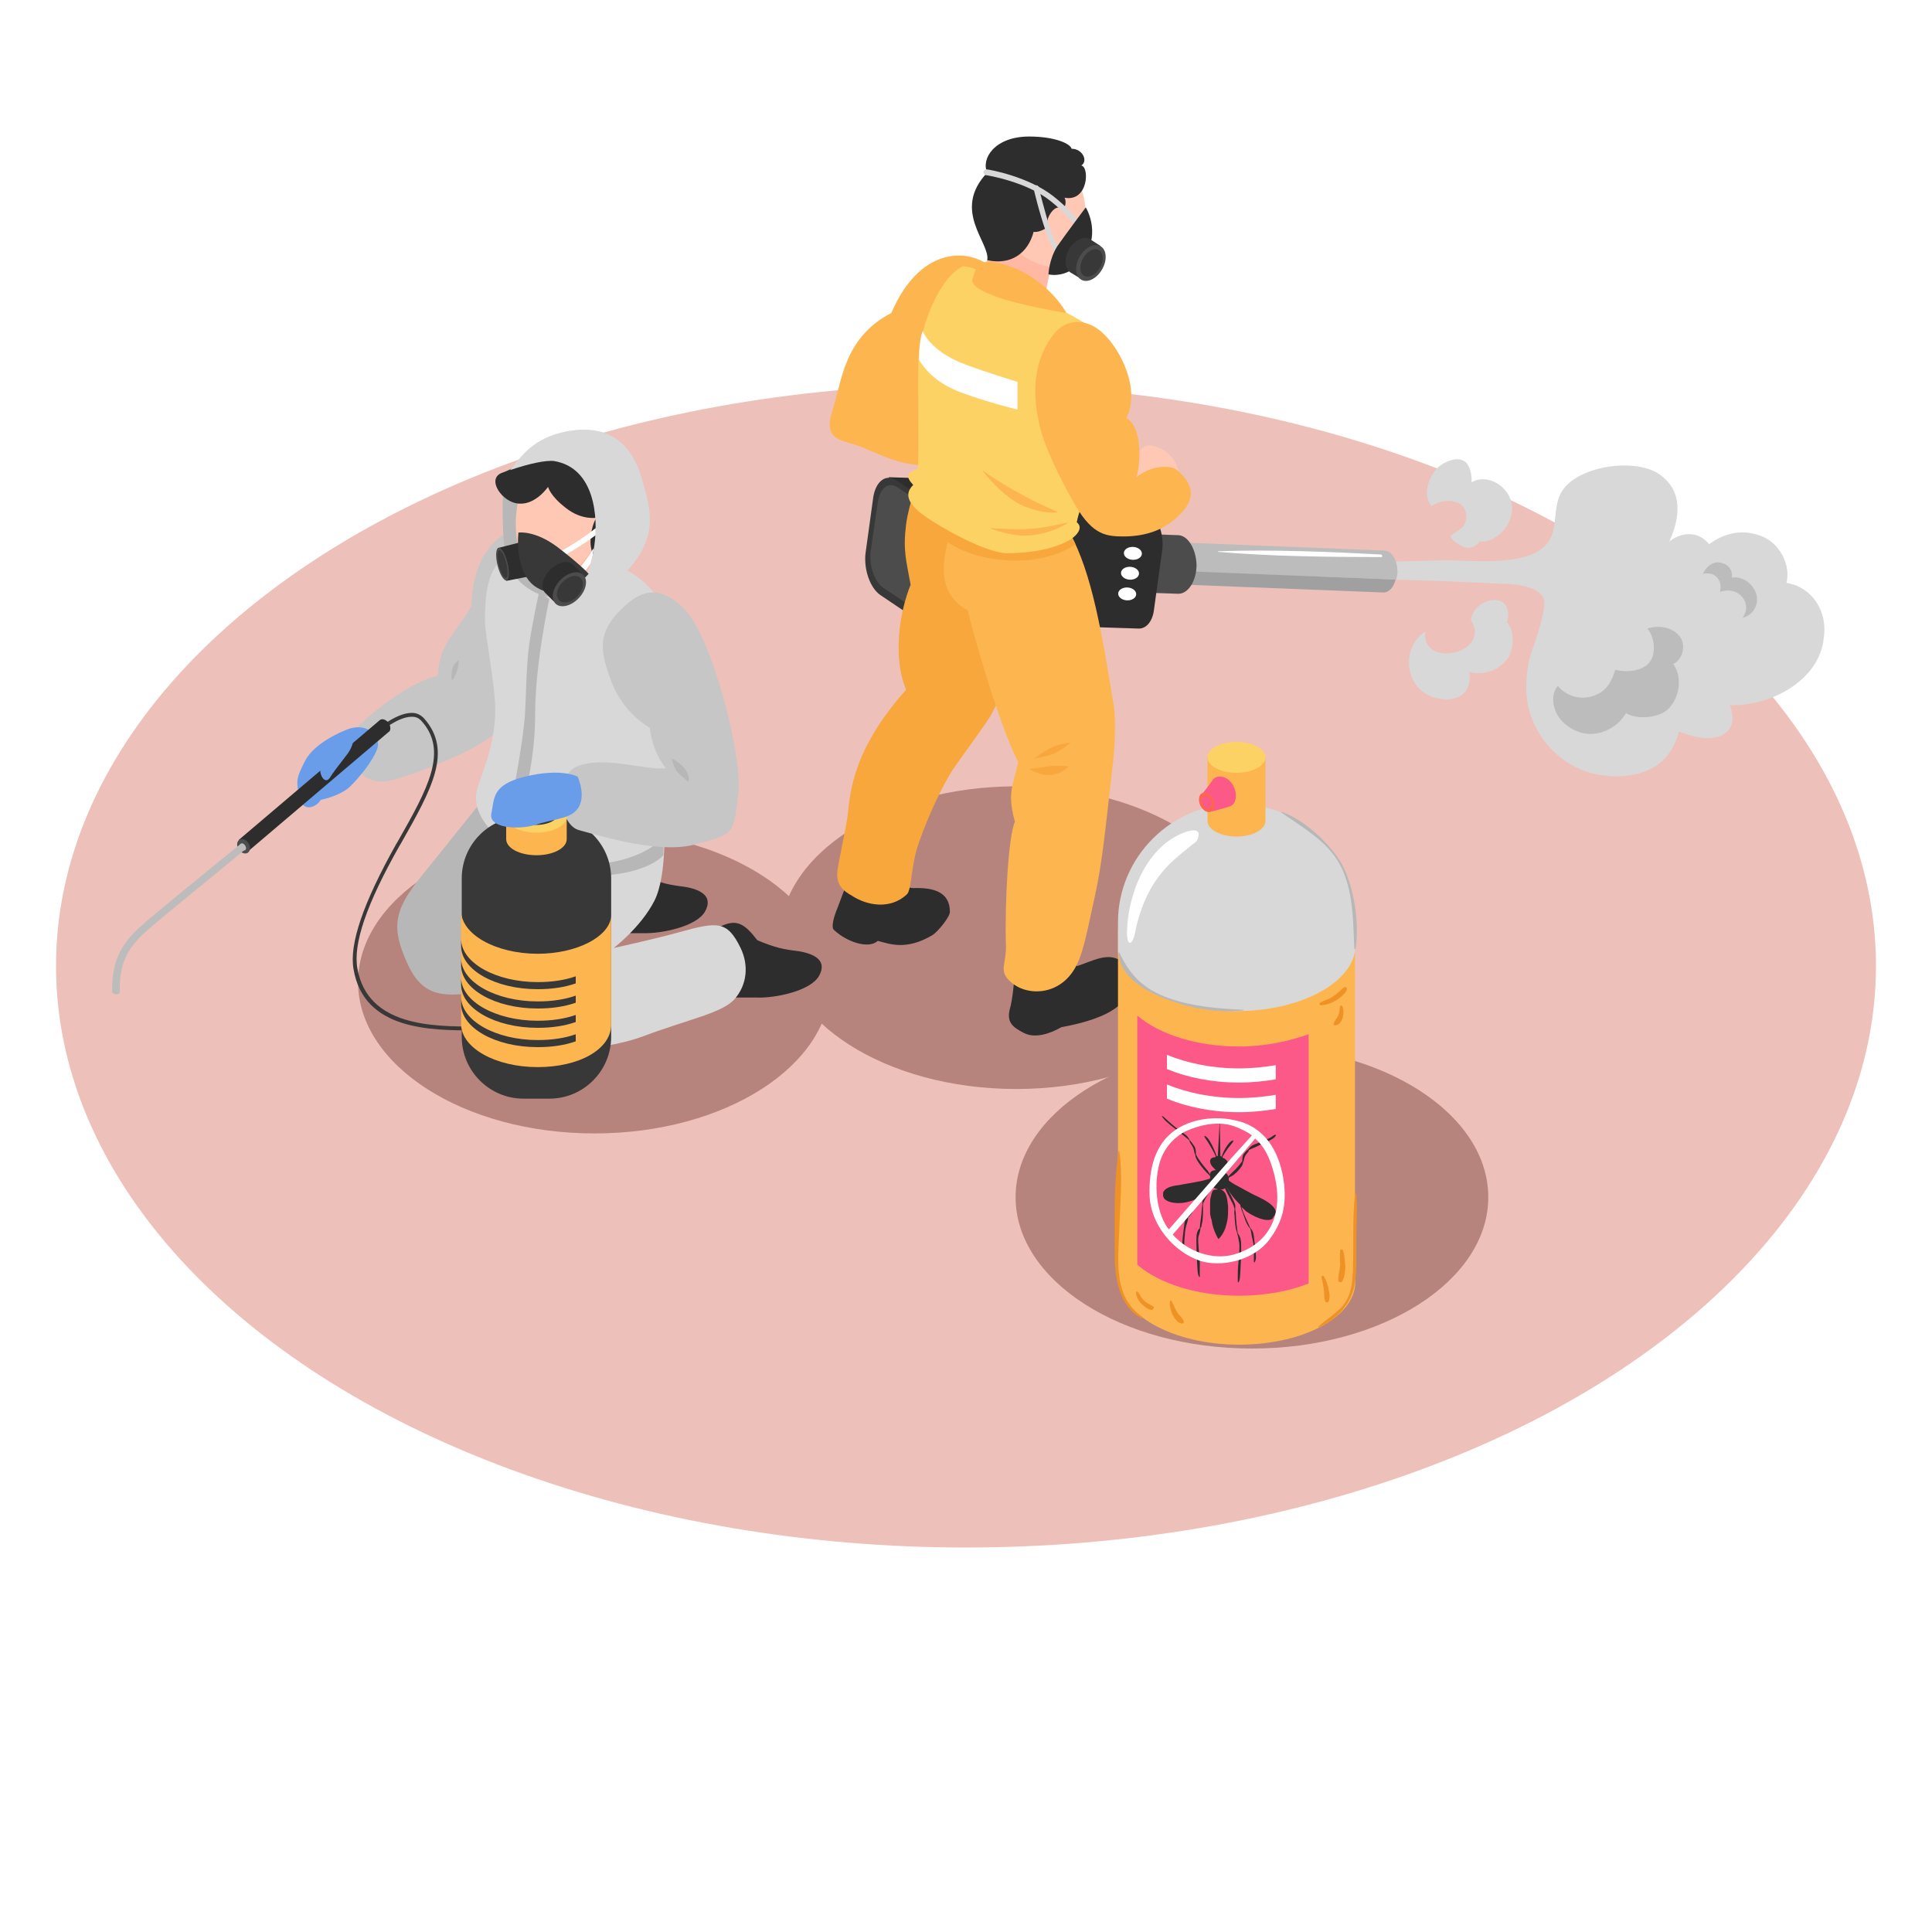 <?xml version="1.0" encoding="UTF-8"?> <svg xmlns="http://www.w3.org/2000/svg" xmlns:xlink="http://www.w3.org/1999/xlink" id="_x30_" x="0px" y="0px" viewBox="0 0 300 300" style="enable-background:new 0 0 300 300;" xml:space="preserve"> <style type="text/css"> .st0{fill:#EDC1B9;} .st1{fill:#B7847D;} .st2{fill:#BCEAF7;} .st3{opacity:0.1;} .st4{enable-background:new ;} .st5{fill:#CD8005;} .st6{fill:#EE9D11;} .st7{fill:#47433F;} .st8{fill:#26231F;} .st9{fill:#3F3932;} .st10{fill:#A8A8A8;} .st11{fill:#BEBEBE;} .st12{fill:#E4E4E4;} .st13{fill:#282523;} .st14{fill:#FFBC27;} .st15{fill:#FFCB39;} .st16{opacity:0.8;fill:url(#SVGID_1_);} .st17{opacity:0.8;fill:#35312D;} .st18{opacity:0.3;fill:#EE9D11;} .st19{fill:#FDFFEF;} .st20{fill:#E9751C;} .st21{fill:#CB5E12;} .st22{opacity:0.9;fill:#CD8005;} .st23{fill:#35312D;} .st24{fill:#E6F4BD;} .st25{fill:#CAD893;} .st26{fill:#E09461;} .st27{fill:#C17948;} .st28{fill:#EFAB7D;} .st29{fill:#F7F7F7;} .st30{fill:#512502;} .st31{fill:#6C3A00;} .st32{fill:#9F6132;} .st33{fill:#CECECE;} .st34{fill:#D9DCDD;} .st35{fill:#FFFFFF;} .st36{fill:#ECF6FF;} .st37{fill:#615A8E;} .st38{fill:#FFAA83;} .st39{fill:#484475;} .st40{fill:#D4DBE0;} .st41{fill:#F8FCFF;} .st42{fill:#B4BBBF;} .st43{fill:#F79F7C;} .st44{fill:#723E24;} .st45{fill:#D5D5D5;} .st46{fill:#E3E3E3;} .st47{fill:#8F8F8F;} .st48{fill:#C6C6C6;} .st49{fill:#CD9049;} .st50{fill:#ECC672;} .st51{fill:#F29C79;} .st52{fill:#7B4B27;} .st53{fill:#89542B;} .st54{fill:#55341B;} .st55{fill:#777777;} .st56{fill:#F89F29;} .st57{fill:#EA7D24;} .st58{fill:#F7B32B;} .st59{fill:#C4C6C6;} .st60{fill:#A8ACAD;} .st61{fill:#E2E2E2;} .st62{fill:#786812;} .st63{fill:#998017;} .st64{fill:#937B14;} .st65{fill:#FF362E;} .st66{fill:#2D2D2D;} .st67{fill:#D2BFAA;} .st68{fill:#E6DDCA;} .st69{fill:#8DC63F;} .st70{fill:#00AEEF;} .st71{fill:#FFF200;} .st72{clip-path:url(#SVGID_3_);} .st73{fill:#FBB040;} .st74{clip-path:url(#SVGID_5_);} .st75{fill:#D5D7D8;} .st76{fill:#F1F2F2;} .st77{fill:url(#SVGID_6_);} .st78{fill:url(#SVGID_7_);} .st79{opacity:0.5;fill:#FFFFFF;} .st80{fill:url(#SVGID_8_);} .st81{fill:url(#SVGID_9_);} .st82{filter:url(#Adobe_OpacityMaskFilter);} .st83{fill:url(#SVGID_11_);} .st84{mask:url(#SVGID_10_);fill:#FFFFFF;} .st85{fill:url(#SVGID_12_);} .st86{fill:url(#SVGID_13_);} .st87{filter:url(#Adobe_OpacityMaskFilter_1_);} .st88{fill:url(#SVGID_15_);} .st89{mask:url(#SVGID_14_);fill:#FFFFFF;} .st90{fill:url(#SVGID_16_);} .st91{fill:url(#SVGID_17_);} .st92{filter:url(#Adobe_OpacityMaskFilter_2_);} .st93{fill:url(#SVGID_19_);} .st94{mask:url(#SVGID_18_);fill:#FFFFFF;} .st95{fill:#D1D3D4;} .st96{fill:url(#SVGID_20_);} .st97{fill:url(#SVGID_21_);} .st98{filter:url(#Adobe_OpacityMaskFilter_3_);} .st99{fill:url(#SVGID_23_);} .st100{mask:url(#SVGID_22_);fill:#FFFFFF;} .st101{fill:url(#SVGID_24_);} .st102{fill:#E6E7E8;} .st103{fill:#BFBFBF;} .st104{fill:#999999;} .st105{fill:#666666;} .st106{fill:url(#SVGID_25_);} .st107{filter:url(#Adobe_OpacityMaskFilter_4_);} .st108{fill:url(#SVGID_27_);} .st109{mask:url(#SVGID_26_);fill:#FFFFFF;} .st110{filter:url(#Adobe_OpacityMaskFilter_5_);} .st111{fill:url(#SVGID_29_);} .st112{mask:url(#SVGID_28_);fill:#B3B3B3;} .st113{fill:#C893C7;} .st114{fill:#B094FF;} .st115{opacity:0.3;} .st116{fill:#3C2415;} .st117{fill:#754C29;} .st118{fill:#603913;} .st119{fill:#BCBEC0;} .st120{fill:#F5F5F5;} .st121{fill:#3576AB;} .st122{fill:#2B5E85;} .st123{fill:#F0C6B4;} .st124{fill:#A7A9AC;} .st125{fill:#939598;} .st126{fill:#1D374E;} .st127{fill:#C7A496;} .st128{fill:#2A4E68;} .st129{fill:#FF8400;} .st130{fill:#BA6000;} .st131{fill:#0F2034;} .st132{fill:#C9EFB9;} .st133{fill:#A3C693;} .st134{fill:#86CAF1;} .st135{fill:#C27A00;} .st136{fill:#8D4C00;} .st137{fill:#F18400;} .st138{fill:#252823;} .st139{fill:#00657E;} .st140{fill:#7E7F7C;} .st141{fill:#4790A2;} .st142{fill:#F1BB00;} .st143{fill:#F18B00;} .st144{fill:#F1970B;} .st145{fill:#F3A984;} .st146{fill:#FCC7AA;} .st147{fill:#FBB58F;} .st148{fill:#823D0B;} .st149{fill:#682709;} .st150{fill:#18876F;} .st151{fill:#F7D664;} .st152{fill:#F1A600;} .st153{fill:#F7E765;} .st154{fill:#DB951F;} .st155{fill:#C5810D;} .st156{fill:#CB8D24;} .st157{fill:#E7A220;} .st158{fill:#008FE2;} .st159{fill:#F4AB3A;} .st160{fill:#D26F00;} .st161{fill:#D3BA9D;} .st162{fill:#F8DB78;} .st163{fill:url(#SVGID_30_);} .st164{fill:#393939;} .st165{fill:#6E6E6E;} .st166{fill:#DD8800;} .st167{fill:#1A1A1A;} .st168{fill:#E4C492;} .st169{fill:#FFE135;} .st170{fill:#BF6000;} .st171{fill:#2A2A2A;} .st172{fill:#2F2F2F;} .st173{fill:#262626;} .st174{fill:#3F3F3F;} .st175{fill:#575757;} .st176{fill:#545454;} .st177{fill:#CA7900;} .st178{fill:#181818;} .st179{fill:#C57600;} .st180{fill:url(#SVGID_31_);} .st181{fill:#F9ED51;} .st182{fill:#F2A900;} .st183{fill:url(#SVGID_32_);} .st184{fill:#DE7700;} .st185{fill:#454545;} .st186{fill:#080808;} .st187{fill:#585858;} .st188{fill:url(#SVGID_33_);} .st189{fill:#595959;} .st190{fill:#383838;} .st191{fill:#474747;} .st192{fill:#CCCCCC;} .st193{fill:#FFCEB3;} .st194{fill:#E6B093;} .st195{fill:#157DAB;} .st196{fill:#1A9ED6;} .st197{fill:#404040;} .st198{fill:#EBB059;} .st199{fill:#944F06;} .st200{fill:#804200;} .st201{fill:url(#SVGID_34_);} .st202{fill:#CFFFFD;} .st203{fill:url(#SVGID_35_);} .st204{fill:#FFC600;} .st205{fill:#E6B300;} .st206{fill:#EBE8DA;} .st207{fill:#E6E2D6;} .st208{fill:#E6E6E6;} .st209{fill:url(#SVGID_36_);} .st210{fill:#F2F2F2;} .st211{fill:#4D4D4D;} .st212{fill:#FFD236;} .st213{fill:#F0551D;} .st214{fill:#D64C1A;} .st215{fill:#45402B;} .st216{fill:#2E1802;} .st217{fill:#211200;} .st218{fill:url(#SVGID_37_);} .st219{fill:url(#SVGID_38_);} .st220{fill:url(#SVGID_39_);} .st221{fill:#BFECEA;} .st222{fill:#B2DBDA;} .st223{fill:#B7463D;} .st224{fill:#86CBDB;} .st225{fill:#4CC3D6;} .st226{fill:#33B3C1;} .st227{fill:#3D2927;} .st228{fill:#664646;} .st229{fill:#E8D6D6;} .st230{fill:#D1BDBD;} .st231{fill:#F4E6E6;} .st232{fill:#A0EAF2;} .st233{fill:#7CC6CE;} .st234{fill:#85E1E5;} .st235{fill:#C0F6FF;} .st236{fill:#5D77D8;} .st237{fill:#D7FBFF;} .st238{fill:#FFC3C2;} .st239{fill:#405CC1;} .st240{fill:#FFB4AF;} .st241{fill:#FF78B5;} .st242{fill:#FF559A;} .st243{fill:#FD2786;} .st244{fill:#2684D1;} .st245{fill:#FCAF75;} .st246{fill:#FFBB7D;} .st247{opacity:0.3;fill:#FCAF75;} .st248{fill:#3C3C3B;} .st249{opacity:0.4;fill:#2D759C;} .st250{fill:#1D1D1B;} .st251{fill:#4896C2;} .st252{opacity:0.15;fill:#1D1D1B;} .st253{fill:#EDEDED;} .st254{fill:#55B2E6;} .st255{opacity:0.15;} .st256{opacity:0.1;fill:#1D1D1B;} .st257{opacity:0.2;fill:#2D759C;} .st258{opacity:0.25;} .st259{opacity:0.15;fill:#3C3C3B;} .st260{fill:#FAA924;} .st261{fill:#CC8621;} .st262{fill:#1D71B8;} .st263{fill:#575756;} .st264{fill:#878787;} .st265{fill:#706F6F;} .st266{fill:#9D9D9C;} .st267{fill:#303030;} .st268{clip-path:url(#SVGID_41_);} .st269{fill:#F6F6F6;} .st270{opacity:0.48;fill:#1D1D1B;} .st271{fill:#787878;} .st272{fill:#90908F;} .st273{fill:#FBFBFB;} .st274{fill:#FDFDFD;} .st275{fill:#F8F8F8;} .st276{fill:#808080;} .st277{fill:#FEFEFE;} .st278{fill:#FAFAFA;} .st279{fill:#F9F9F9;} .st280{fill:#595958;} .st281{fill:#717170;} .st282{fill:#FCFCFC;} .st283{fill:#E9E9E9;} .st284{fill:#646464;} .st285{fill:#B7B7B6;} .st286{fill:#777776;} .st287{fill:#B8B8B8;} .st288{fill:#898989;} .st289{fill:#8A8A89;} .st290{fill:#AEAEAE;} .st291{fill:#B3B3B3;} .st292{fill:#5F5F5E;} .st293{fill:#3E3E3D;} .st294{fill:#BBBBBB;} .st295{fill:#BABABA;} .st296{fill:#B4B4B4;} .st297{fill:#B5B5B5;} .st298{fill:#B9B9B9;} .st299{opacity:0.6;fill:#FFFFFF;} .st300{fill:#C4C4C4;} .st301{fill:#444443;} .st302{fill:#515151;} .st303{opacity:0.2;fill:#FFFFFF;} .st304{fill:#DCDCDC;} .st305{fill:#F2F2F1;} .st306{fill:#C1C1C0;} .st307{opacity:0.2;fill:#1D1D1B;} .st308{fill:#757574;} .st309{fill:#A9A9A9;} .st310{fill:#B2B2B2;} .st311{fill:#A2A1A1;} .st312{fill:#E7E7E7;} .st313{opacity:0.5;fill:#AEAEAE;} .st314{fill:#929291;} .st315{fill:#D0D0D0;} .st316{fill:#DADADA;} .st317{fill:#DFDFDF;} .st318{fill:#E30613;} .st319{clip-path:url(#SVGID_43_);} .st320{opacity:5.000000e-02;fill:#FFFFFF;} .st321{fill:#A1A1A1;} .st322{fill:#616160;} .st323{fill:#7A7A7A;} .st324{fill:#868685;} .st325{fill-rule:evenodd;clip-rule:evenodd;fill:#3C3C3B;} .st326{fill:#EAEAEA;} .st327{fill:#262624;} .st328{fill:#4C4C4B;} .st329{fill:#D8D8D8;} .st330{fill:#5F5F5D;} .st331{fill:#828282;} .st332{opacity:0.1;fill:#21211F;} .st333{fill:#969695;} .st334{fill:#636362;} .st335{fill:#7E7E7E;} .st336{fill:#DEDEDE;} .st337{fill:#EDEDEC;} .st338{opacity:0.2;fill:#21211F;} .st339{opacity:0.2;} .st340{opacity:0.15;fill:#21211F;} .st341{fill:#686867;} .st342{fill:#6D6D6C;} .st343{fill:#DDDDDD;} .st344{fill:#F1F1F1;} .st345{fill:#C3C3C2;} .st346{fill:#878686;} .st347{fill:#484847;} .st348{fill:#ECECEC;} .st349{fill:#C9C9C9;} .st350{fill:#005970;} .st351{fill:#026975;} .st352{fill:#02808F;} .st353{fill:#114B5F;} .st354{fill:#0E3E4F;} .st355{opacity:0.3;fill:#1D1D1B;} .st356{clip-path:url(#SVGID_45_);} .st357{opacity:5.000000e-02;fill:#1D1D1B;} .st358{fill:#EEEEEE;} .st359{clip-path:url(#SVGID_47_);} .st360{fill:#5B5B5A;} .st361{fill:#565654;} .st362{opacity:0.5;} .st363{clip-path:url(#SVGID_49_);} .st364{fill:#E5E5E5;} .st365{fill:#949493;} .st366{fill:#2D2D2B;} .st367{clip-path:url(#SVGID_51_);} .st368{opacity:0.4;fill:#1D1D1B;} .st369{clip-path:url(#SVGID_53_);} .st370{fill:#D4D4D4;} .st371{fill:#B8B7B7;} .st372{fill:#848383;} .st373{fill:#6B6B6A;} .st374{opacity:0.8;fill-rule:evenodd;clip-rule:evenodd;fill:#FFFFFF;} .st375{opacity:0.3;fill:#FEFEFE;} .st376{opacity:0.4;fill:#FFFFFF;} .st377{fill:#949393;} .st378{fill:#888787;} .st379{fill:#989797;} .st380{fill-rule:evenodd;clip-rule:evenodd;fill:#ADADAD;} .st381{fill-rule:evenodd;clip-rule:evenodd;fill:#838282;} .st382{fill:#ACABAB;} .st383{fill:#A5A4A4;} .st384{fill:#ABABAB;} .st385{fill:#D7D7D6;} .st386{opacity:0.5;fill:#EDEDED;} .st387{fill:#B7B7B7;} .st388{fill:#FFB8A3;} .st389{fill:#FFC8B5;} .st390{fill:#4C4C4C;} .st391{fill:#699DEA;} .st392{fill:#FDB64F;} .st393{fill:#FDD264;} .st394{fill:#604249;} .st395{fill:#BCBCBC;} .st396{fill:#A0A0A0;} .st397{fill:#F8A73D;} .st398{fill:#FC5988;} .st399{fill:#FF6550;} .st400{fill:#EE9225;} </style> <ellipse class="st0" cx="150" cy="150" rx="141.3" ry="90.3"></ellipse> <ellipse class="st1" cx="92.3" cy="152.5" rx="36.7" ry="23.5"></ellipse> <ellipse class="st1" cx="157.8" cy="145.6" rx="36.7" ry="23.5"></ellipse> <ellipse class="st1" cx="194.4" cy="185.9" rx="36.7" ry="23.5"></ellipse> <g> <path class="st48" d="M84.3,81.4c0,0-10.7-1-11.1,12.7c-2,3.7-5.1,5.8-5.2,10.8c-4,1-8.8,4.5-12.2,7.7c-2.9,2.8-1.2,9.4,4.3,8.7 c2.2-0.3,10.8-3.5,14.8-6c4.1-2.5,5.5-6.5,7.4-12.1C83.5,99.5,84.3,81.4,84.3,81.4z"></path> <path class="st66" d="M107.6,147c0,0,1.6-1.9,4.4-3.2c2.4-1.1,3.6-0.4,5.6,2.2c2.9,1.2,4,1.4,6.4,1.7c2.4,0.4,4.5,1.4,3.2,3.8 c-1.3,2.4-6.9,3.5-9.6,3.4c-2.7,0-7.6,0-7.6,0L107.6,147z"></path> <path class="st66" d="M89.9,137c0,0,1.6-1.9,4.4-3.2c2.4-1.1,3.6-0.4,5.6,2.2c2.9,1.2,4,1.4,6.4,1.7c2.4,0.4,4.5,1.4,3.2,3.8 c-1.3,2.4-6.9,3.5-9.6,3.4c-2.7,0-7.6,0-7.6,0L89.9,137z"></path> <path class="st387" d="M76.8,121.9c0,0-7,8.7-11.4,14.2c-4.4,5.4-4.6,8.1-2.1,13.6c2.5,5.5,6.1,5.1,12,4.2c5.9-1,20-9.4,20-9.4 v-15.6L76.8,121.9z"></path> <path class="st329" d="M83.6,128.1c0,0-5.8,14.2-7.3,20.2c-1.3,4.9,0.2,9.9,3.8,13.2c2.1,1.9,12.5,2.1,19.8-0.6 c7.2-2.7,12.3-3.6,14.2-5.8c1.9-2.2,2.2-5.2,0.9-7.9c-2.1-4.3-3.6-4.1-9.7-2.4c-4,1.1-10,2.4-10,2.4s4.2-3.2,6.3-7.3 c2.1-4.1,1.5-12.9,1.5-12.9L83.6,128.1z"></path> <path class="st387" d="M75.9,130.5c0,0,1.4,4.6,12,5.4c12,0.9,15.1-3.1,15.1-3.1l0.1-3.2c0,0-10.2,1.9-15.2,1.1 c-5-0.8-11.1-2.7-11.1-2.7L75.9,130.5z"></path> <path class="st329" d="M80.5,85.7c-3.6,1-5.2,3.3-5.2,10.6c0,2.3,1.6,10,1.6,13.9c0,6.7-3,11.3-3,13.6c0,4.3,5,7.9,8.3,9.1 c8,2.7,16.5,1.1,20.2-2.3c3.7-3.5,1-7.3,1.1-11.3c0.3-7.8,3.6-17.2,0.5-23.4c-4-7.9-9.1-8.2-11.3-9.1C89,85.2,84.1,84.7,80.5,85.7z "></path> <path class="st387" d="M78.2,75.4c0,0-0.4,4.1,0.1,9.5c0.6,6.7,6.8,7.8,6.8,7.8s2.7-5.9,2.7-6.3c0-0.4-3.7-11.1-3.7-11.1H78.2z"></path> <path class="st388" d="M85.2,86.4c0,0-0.7,4.9,0,6.4c2,0.2,2.9-0.3,7.7-2.5c4.7-2.2,0.9-5,0.9-5L85.2,86.4z"></path> <g> <path class="st389" d="M80.3,78.7c0.3-2.1,1.1-4.8,2.9-6.1c1.8-1.3,4.6-1.2,6.7-0.8c3.2,0.6,5.1,4.5,4.1,8.6 c-1,3.8-4.2,9.5-8.6,9.8c-2.2,0.2-3.8-1.7-4.5-3.9C79.9,83.7,80,80.5,80.3,78.7z"></path> <path class="st66" d="M95.1,81.3c0,0,0.2,0.2-0.4,1.7c-0.7,1.6-2.1,3.7-2.1,3.7s-1-0.7-0.9-2.9s0.9-3.4,0.9-3.4s-2.3,0.4-4.7-1.5 c-2.5-1.9-2.8-3.3-2.8-3.3s-1.9,2.8-4.5,2.6c-2.6-0.1-5.2-3.9-2.6-4.8c2.6-0.9,5-3.1,7.1-3.1C90.7,70.4,96.6,71.5,95.1,81.3z"></path> </g> <path class="st329" d="M86.1,71.6c6.3,1.1,6.8,8.8,6.2,13c-0.9,7.1-4.5,7.4-4.5,7.4s6,0.6,9.6-3.4c5-5.4,3.6-9.7,2.2-14.5 c-1.7-5.7-5.6-8.3-11.7-7.1c-5.1,1-7,3.9-8.7,6C82.1,72,84.9,71.4,86.1,71.6z"></path> <g> <g> <path class="st35" d="M85.3,87.5c-0.2,0-0.3-0.1-0.4-0.2c-0.1-0.2,0-0.5,0.2-0.6c0,0,4.5-2.3,7.4-4.7c0,0.4,0,0.8,0,1.1 c-2.9,2.2-6.8,4.2-6.9,4.3C85.4,87.5,85.4,87.5,85.3,87.5z"></path> </g> <g> <path class="st35" d="M89.8,89.7c-0.1,0-0.2,0-0.3-0.1c-0.2-0.2-0.2-0.4-0.1-0.6c0,0,1.4-1.7,2.8-3.9c-0.1,0.9-0.3,1.6-0.5,2.4 c-0.8,1.2-1.5,2-1.6,2.1C90,89.7,89.9,89.7,89.8,89.7z"></path> </g> <g> <polygon class="st66" points="81.2,84.1 77.3,85.1 78.6,90.2 82.2,89.5 "></polygon> <path class="st190" d="M80.5,82.7c0,0,2.5-0.4,6,2.2c3.8,2.9,4.9,4.2,4.9,4.2S87.4,94.1,83,91C79.8,88.6,80.5,82.7,80.5,82.7z"></path> <g> <path class="st66" d="M88.7,91l1.8-1.8l-1.5-1.5c-0.8-0.8-2.4-0.4-3.6,0.8c-1.2,1.2-1.5,2.9-0.7,3.6l1.3,1.3l1.7-1.6 c0.2-0.2,0.5-0.3,0.7-0.6C88.6,91.3,88.7,91.2,88.7,91z"></path> <ellipse transform="matrix(0.689 -0.725 0.725 0.689 -38.828 92.546)" class="st390" cx="88.4" cy="91.5" rx="3.1" ry="2"></ellipse> <ellipse transform="matrix(0.689 -0.725 0.725 0.689 -38.817 92.614)" class="st190" cx="88.5" cy="91.5" rx="2.4" ry="1.6"></ellipse> </g> <ellipse transform="matrix(0.971 -0.24 0.24 0.971 -18.728 21.251)" class="st390" cx="78" cy="87.6" rx="0.8" ry="2.6"></ellipse> <ellipse transform="matrix(0.971 -0.24 0.24 0.971 -18.73 21.255)" class="st190" cx="78" cy="87.6" rx="0.6" ry="2.2"></ellipse> </g> </g> <path class="st387" d="M94.4,149.4c0,0-1,0.4-2.5,1.6c-1.6,1.2-1.6,1.9-1.6,2.7c0.6,0.1,1.8-0.5,2.5-1.5 C93.6,150.9,94.4,149.4,94.4,149.4z"></path> <path class="st387" d="M93.6,148.1c0,0-2.9,0.1-4.1,0.7c-1.2,0.5-2,1.7-2,1.7s1.4,0.1,3-0.4C92.2,149.5,93.6,148.1,93.6,148.1z"></path> <path class="st387" d="M83.7,92c0,0-1,4.5-1.5,7.9c-0.5,3.4-0.5,8.3-0.7,11.3c-0.2,2.9-1.5,11-2.3,13.7c-0.8,2.6-1.3,5.8-1.2,5.9 c0.1,0.1,1.8,1.2,1.8,1.2s0.9-5.3,1.7-8.6c0.8-3.3,1.6-7.4,1.6-12.6c0-7.8,2.2-17.8,2.2-17.8L83.7,92z"></path> <g> <path class="st190" d="M73.8,160c-6.9,0-17.3,0-18.9-9.5c-0.7-3.9,1.5-10.3,6.6-19.4l0.3-0.5c4.6-8.1,7.9-14,3.6-18.7 c-0.4-0.4-0.8-0.6-1.4-0.6c0,0-0.1,0-0.1,0c-2.4,0-5.6,3-5.7,3l-0.4-0.4c0.1-0.1,3.5-3.2,6.1-3.2c0,0,0.1,0,0.1,0 c0.7,0,1.3,0.3,1.8,0.8c4.6,5.1,1.2,11.1-3.5,19.4l-0.3,0.5c-5.1,9-7.2,15.2-6.5,19c1.6,9,11.7,9,18.4,9V160z"></path> </g> <path class="st190" d="M85.3,126.8h-4c-5.3,0-9.6,4.3-9.6,9.6V161c0,5.3,4.3,9.6,9.6,9.6h4c5.3,0,9.6-4.3,9.6-9.6v-24.6 C94.9,131.1,90.6,126.8,85.3,126.8z"></path> <path class="st48" d="M106.4,94.7c-3.5-3.6-6.4-3.4-9.4-0.6c-4.4,4-3.9,6.9-2,11.9c1.9,4.9,5.9,7,5.9,7s0.2,3.4,2.5,6.3 c-3.5,0.3-9.3-1.9-13.5-0.4c-4.1,1.4-3.1,9.2,0,10c4,1.1,12.4,3.6,17.7,2.3c6.6-1.7,6.2-1.6,7-7.5C115.5,117.5,110.5,99,106.4,94.7 z"></path> <path class="st391" d="M53.6,113.4c0,0-4.7,1.8-6.2,4.7c-1.5,2.9-1.4,3.2-0.9,5.7c0.5,2.5,2.7,1.5,3.3,0.4c1.9-0.4,3.7-1.2,4.6-2.1 c1.4-1.4,3.5-3.9,4.2-5.9C59.2,114.3,56.9,111.9,53.6,113.4z"></path> <g> <path class="st392" d="M78.6,126.8v3.5c0,1.4,2.1,2.5,4.7,2.5c2.6,0,4.7-1.1,4.7-2.5v-3.5H78.6z"></path> <ellipse class="st393" cx="83.3" cy="126.8" rx="4.7" ry="2.5"></ellipse> <path class="st392" d="M94.9,142.3c-0.3,3.2-5.4,5.8-11.4,5.8c-6.5,0-11.9-3-11.9-6.7V159c0,3.7,5.3,6.7,11.9,6.7 c6.5,0,11.4-2.8,11.4-6.6L94.9,142.3z"></path> <g> <polygon class="st190" points="94.9,149.9 94.9,139.2 94.9,139.2 94.9,149.9 "></polygon> <path class="st190" d="M89.4,160.6c-1.7,0.6-3.7,0.9-5.9,0.9c-6.5,0-11.9-3-11.9-6.7v1.1c0,3.7,5.3,6.7,11.9,6.7 c2.2,0,4.2-0.3,5.9-0.9V160.6z"></path> <path class="st190" d="M89.4,157.6c-1.7,0.6-3.7,0.9-5.9,0.9c-6.5,0-11.9-3-11.9-6.7v1.1c0,3.7,5.3,6.7,11.9,6.7 c2.2,0,4.2-0.3,5.9-0.9V157.6z"></path> <path class="st190" d="M89.4,154.6c-1.7,0.6-3.7,0.9-5.9,0.9c-6.5,0-11.9-3-11.9-6.7v1.1c0,3.7,5.3,6.7,11.9,6.7 c2.2,0,4.2-0.3,5.9-0.9V154.6z"></path> <path class="st190" d="M89.4,151.6c-1.7,0.6-3.7,0.9-5.9,0.9c-6.5,0-11.9-3-11.9-6.7v1.1c0,3.7,5.3,6.7,11.9,6.7 c2.2,0,4.2-0.3,5.9-0.9V151.6z"></path> </g> <path class="st190" d="M79.7,124.3v1.9c0,1,1.6,1.9,3.5,1.9c2,0,3.5-0.8,3.5-1.9v-1.9H79.7z"></path> <ellipse class="st394" cx="83.3" cy="124.3" rx="3.5" ry="1.9"></ellipse> </g> <path class="st391" d="M89.7,120.6c0,0-2.5-1.4-8.2,0c-5.2,1.3-4.7,3.4-5.2,5.7c-0.5,2.3,4.1,2.6,6.8,1.8c2.7-0.9,4.8-0.9,6.1-2 C91.4,124.3,89.7,120.6,89.7,120.6z"></path> <path class="st387" d="M104.3,117.8c0,0,0.3,1.5,1,2.2c0.7,0.7,1.6,1.4,1.6,1.4s0.3-0.7-0.4-1.8 C105.6,118.3,104.3,117.8,104.3,117.8z"></path> <path class="st387" d="M71.2,102.5c0,0-0.9,0.6-1,1.6c-0.2,1,0,1.6,0,1.6s0.5-0.7,0.8-1.6S71.2,102.5,71.2,102.5z"></path> <g> <path class="st66" d="M60.4,112.3c-0.4-0.5-1-0.8-1.4-0.5l-21.9,18.6l1.3,1.9l21.9-18.6C60.7,113.5,60.7,112.9,60.4,112.3z"></path> <ellipse transform="matrix(0.836 -0.549 0.549 0.836 -65.919 42.312)" class="st390" cx="37.8" cy="131.4" rx="0.9" ry="1.2"></ellipse> <ellipse transform="matrix(0.836 -0.549 0.549 0.836 -65.981 42.272)" class="st395" cx="37.7" cy="131.5" rx="0.4" ry="0.6"></ellipse> <path class="st395" d="M35.2,132.8c-3.8,3.1-10.7,8.7-13.2,10.9c-3.4,3-4.6,5.7-4.6,10.3c0,0.2,0.2,0.3,0.6,0.4 c0.3,0,0.6-0.1,0.6-0.3c0,0,0,0,0,0l0,0c-0.1-4.3,1-6.7,4.1-9.5c2.4-2.1,9.4-7.8,13.2-10.9c1.2-1,2-1.7,2.2-1.8l-0.7-0.9 C37.2,131.2,36.4,131.8,35.2,132.8z"></path> </g> <path class="st391" d="M51.2,115.3c0,0-1,1.7-1.4,3.4c-0.4,1.5,0.6,3.2,1.4,2.1c0.5-0.8,1.1-1.6,2.5-3.4c1.4-1.7,1.2-3.1,1.1-3 C54.7,114.5,52.1,114.9,51.2,115.3z"></path> </g> <g> <g> <path class="st329" d="M279.1,91c-0.5-0.2-1.1-0.4-1.7-0.5c0.7-2.7-1-6.2-4-7.3c-3-1.1-5.7-0.4-8,1.3c-1.6-2-4.2-2-6.2-0.4 c1.7-3.7,2.2-7.9-1.6-10.5c-3.7-2.5-12.1-1.3-14.8,2.3c-1.6,2.1-1,4.8-1.8,7.1c-1.9,5.5-12.4,3.9-17.1,4 c-6.6,0.2-13.3,0.3-19.9,0.6v2.2c4.1,0.1,8.2,0.1,12.2,0.2c3.9,0.1,7.7,0.2,11.6,0.4c2.2,0.1,4.4,0.2,6.6,0.3 c4.7,0.3,5.5,2,5.4,3.1c-0.2,3.2-2.1,7.1-2.5,9.4c-0.4,2.5-0.5,5.2,0.3,7.6c1.4,4.5,5.1,8.1,9.7,9.3c4,1,9.4,0.5,11.9-3.2 c0.7-1,1.2-2.1,1.5-3.3c2.2,0.8,4.6,1.5,6.6,0.6c2-1,2-2.9,1.3-4.7c6.4,0.2,14-3.9,14.6-10.5C283.7,95.7,282.2,92.4,279.1,91z"></path> <path class="st329" d="M234,96.6c0.4-1.2,0.2-2.7-0.9-3.2c-1.3-0.7-4.3,0.2-4.7,2.9c1.6,2.3-0.1,4.7-3,5.1 c-2.3,0.3-4.3-0.6-4.1-3.3c-3.4,2.1-3.5,7.9,0.6,9.9c1.7,0.8,4.4,1,5.7-0.7c0.6-0.9,0.8-2,0.5-3c0.3,0.1,0.6,0.2,0.9,0.2 c2,0.2,4.1-0.7,5.2-2.4C235.2,100.4,235.1,97.8,234,96.6z"></path> <path class="st329" d="M234.8,78.6c-0.3-3-3.8-5.2-6.3-3.7c0.1-1.2-0.3-2.7-1-3.2c-1.1-0.8-2.6-0.2-3.6,0.4 c-1.9,1.2-3.2,4.7-1.6,6.5c1.5-1.1,4.3-1.2,5.1,0.4c0.4,0.8,0.4,1.8-0.1,2.6c-0.5,0.7-1.4,1.1-2.1,1.6c0.3,1,2.2,1.9,2.7,1.9 c0.6,0,1.5-0.4,1.8-1c0.9,0.1,1.9-0.2,2.7-0.8C233.9,82.3,234.9,80.5,234.8,78.6z"></path> <path class="st395" d="M259.8,103.1c1.4-0.6,2-2.7,1.2-4c-1-1.7-3.4-2.1-5.2-1.5c1.2,1.4,1.5,4.3,0,5.6c-1.3,1.1-3.4,1.2-5,0.8 c-0.3,1.1-0.8,2.2-1.5,2.9c-1.8,1.8-4.8,1.9-6.7,0.3c-0.3-0.2-0.5-0.5-0.7-0.7c-0.8,0.9-0.9,2.3-0.5,3.5c0.5,1.7,2,3,3.6,3.6 c2.8,1.1,6.1-0.4,7.5-2.9c0.2,0.2,0.5,0.3,0.8,0.4c1.5,0.5,3.5,0.3,4.9-0.4C260.5,109.5,261.6,105.5,259.8,103.1z"></path> <path class="st395" d="M272.7,92.2c-0.5-1.6-2.2-2.8-3.8-2.5c0.2-0.9-0.3-1.9-1.3-2.2c-1.4-0.6-2.6,0.4-3.2,1.6 c0.5-0.1,1.1-0.1,1.6,0.1c1.1,0.6,1.3,1.6,1.1,2.7c1.5-0.5,3.2-0.1,3.9,1.6c0.3,0.9,0.1,1.7-0.4,2.4c0,0,0.1,0,0.1,0 C272.2,95.5,273.2,93.9,272.7,92.2z"></path> </g> <g> <g> <path class="st395" d="M216.8,90c0.1-0.4,0.2-0.8,0.2-1.2c0-1.8-0.9-3.3-2-3.3L152.7,83l-0.3,6.6l1.4,0.1l0.1-2.1L216.8,90z"></path> <path class="st396" d="M214.8,92C214.9,92,214.9,92,214.8,92c0.9,0,1.6-0.8,1.9-2L154,87.5l-0.1,2.1L214.8,92L214.8,92z"></path> </g> <path class="st390" d="M182.9,83.1l-11.4-0.4v9.1l11.4,0.4l0,0c0,0,0.1,0,0.1,0c1.5,0,2.8-2,2.8-4.5 C185.7,85.1,184.4,83.1,182.9,83.1z"></path> <path class="st66" d="M178.3,79.3l-5.5-3.7c-0.4-0.3-0.7-0.4-1.1-0.4l0,0l0,0c0,0,0,0,0,0L138,74.1l5.3,22.4l33.4,1.1 c0.1,0,0.1,0,0.2,0l0.1,0l0,0c1.1-0.1,2-1.2,2.2-3l1.2-8.7C180.9,83.3,179.9,80.4,178.3,79.3z"></path> <path class="st190" d="M142.2,96.1l-5.5-3.7c-1.6-1.1-2.6-4-2.3-6.5l1.2-8.7c0.4-2.5,2-3.7,3.6-2.6l5.5,3.7c1.6,1.1,2.6,4,2.3,6.5 l-1.2,8.7C145.4,95.9,143.8,97.1,142.2,96.1z"></path> <path class="st390" d="M142,94.5l-4.8-3.2c-1.4-0.9-2.3-3.5-2-5.7l1.1-7.6c0.3-2.2,1.7-3.3,3.1-2.3l4.8,3.2c1.4,0.9,2.3,3.5,2,5.7 l-1.1,7.6C144.8,94.4,143.4,95.4,142,94.5z"></path> <ellipse transform="matrix(5.376310e-02 -0.999 0.999 5.376310e-02 80.548 256.926)" class="st35" cx="175.8" cy="86" rx="1" ry="1.4"></ellipse> <ellipse transform="matrix(5.376299e-02 -0.999 0.999 5.376299e-02 73.414 262.086)" class="st35" cx="175" cy="92.3" rx="1" ry="1.4"></ellipse> <ellipse transform="matrix(5.376289e-02 -0.999 0.999 5.376289e-02 77.019 259.546)" class="st35" cx="175.5" cy="89.1" rx="1" ry="1.4"></ellipse> <path class="st35" d="M214.4,86.1c-7.5-0.4-16.9-0.8-25.2-0.5c-0.1,0-0.1,0.1,0,0.1c8.3,0.7,17.2,0.8,25.2,0.8 C214.7,86.6,214.7,86.1,214.4,86.1z"></path> </g> <g> <path class="st389" d="M178.9,69.2c1.3,0.3,3,1,3.9,3.3c0.9,2.4-0.9,4.1-0.9,4.1l-6.9-2.2C175,74.4,176.3,68.6,178.9,69.2z"></path> <path class="st66" d="M173.9,149.1c-2-1.2-4.2,0.1-6.6,0.9c-1.8-0.5-3.5-1.3-3.5-1.4c-2.2,2.6-2.9,3.6-6.3,3 c0,0.8-0.3,3.8-0.7,5.1c-0.5,2,0.4,2.8,2.2,3.7c1.7,0.9,4.1,0.1,5.8-0.9c1.1-0.2,4.4-0.8,7-2.1c1.8-0.9,3.2-2.3,3.9-3.2 C176.1,152.3,176,150.3,173.9,149.1z"></path> <path class="st66" d="M141.8,137.9c-1.1,0-3.4-1.3-3.4-1.3c-2.5,2-3.3,0.2-6.7,0c-0.1,0.2-1.6,4.3-1.7,4.5c-0.5,1.2-1,2.9-0.5,3.3 c2,1.9,5.4,3,6.8,1.7c1.7,0.4,4.3,1.6,8.5-0.9c0.8-0.5,2.7-2.8,2.7-3.6C147.5,138.4,144.8,137.8,141.8,137.9z"></path> <path class="st392" d="M156,44c-0.4-1.2-1-2.3-2.2-2.7c0,0-0.1,0-0.1,0c-3.8-2.9-11-2.7-15.3,7.3c-7.5,3.9-7.7,10.9-9.1,15 c-1.7,5.1,1.6,4.6,4.7,5.9c3.8,1.6,6.3,3,11.8,2.8c2.4-0.1,12.4-11,12.5-17.2C158.5,52,156.2,44.5,156,44z"></path> <path class="st388" d="M156.5,33.8c-1.1,2.6-6,12-6,12l11.2,5.6c0,0,0.4-7.9,2.6-13.2C166.5,32.9,156.5,33.8,156.5,33.8z"></path> <path class="st397" d="M162.4,77.7c-0.7-1.9-1.1-2.5-3.1-2.6c-2.1-0.1-4.2,0.3-6.3,0.1c-3.1-0.3-6-1.2-8.9-2.3 c-1.2-0.4-3,5.5-3.4,8.5c-0.5,4.1,0,5.5,0.7,9.4c-1.6,3.9-2.9,11-0.7,16.3c-7.4,8.3-8.6,14.5-9,18.9c-0.2,2.1-1.2,6.3-1.6,8.8 c-0.5,2.7,1,3.6,2.2,4.3c2.3,1.5,5.9,2.2,8.5-0.2c0.8-0.7,0.6-4.5,1.9-8.1c1.5-4.3,3.8-9.2,5.6-11.8c1.9-2.7,5-6.9,5.6-8 c2.3-4.3,3.3-7.3,5.5-11.7c1.7-3.4,4-6.9,4.6-10.6C164.5,85,163.7,81,162.4,77.7z"></path> <path class="st392" d="M166.1,82.7c-1.1-2.1-17.5-3.8-17.3-3.7c-0.8,3.2-5.4,12.1,1.5,15.8c0.2,1.4,4.8,17.9,7.8,23.5 c-0.7,3.6-1.8,4.6-0.5,9.3c-1,2.1-1.6,12.5-1.4,19.2c0.1,3-1.3,4,0.9,5.8c2.6,2.2,7.9,2,10.2-3c1-2.1,1.6-5.4,2.7-10.4 c1.2-5.4,1.7-11,2.7-19.7c0.4-3.2,0.6-6.5,0.3-9.6C171.1,98.3,169.6,89.1,166.1,82.7z"></path> <path class="st397" d="M145.1,82.2c0,0,2.3,3.8,10,4.7c7.7,0.9,11.9-2.4,11.9-2.4l-0.9-1.8c0,0-8.4,1.9-13.6-0.2 c-5.2-2.1-6.9-2.5-6.9-2.5L145.1,82.2z"></path> <path class="st393" d="M168,49.9c-1.6-1-17.2-9.3-18.6-8.5c-3.7,2-6.2,8.9-6.7,13.2c-0.3,2.8,0.1,15.8-0.2,18.2 c-1.6,0.6-2,1.1-0.7,2.5c-1.3,1.3-0.8,2.5,0.5,3.8c1.3,1.4,10.3,6.8,14.1,6.8c5.2,0,8.8-1.3,10.2-2.4c0.9-0.7,1.5-1.7,0.6-2.4 c0.5-2.7,2.8-7.6,3.3-10.2c1-5.3,2.5-9,2.7-14.4C173.4,52.3,171,51.8,168,49.9z"></path> <path class="st389" d="M168.3,30.7c-0.7-3.2-2.1-5.9-5.2-6.6c-3-0.7-6.3,0.6-8.3,3c-2.4,3-1.7,6.3,0.5,9.2c1.3,1.7,3.2,3.3,4.5,4 c1.7,0.9,5.2,2.3,7.1-0.5C168.7,37.3,168.9,33.6,168.3,30.7z"></path> <path class="st66" d="M167.9,25.7c1.1-0.7,0.2-2.6-1.5-2.6c-0.2-0.8-2.6-1.9-6.6-1.9c-5.4,0-7.5,3.5-6.5,5.6 c-5.6,5.9,0.5,10.9,0,13.6c3.6,0.8,6.3-1,7.2-4.4c2,0.3,5.8-3.5,4.8-5.3C169,31.4,169.2,25.9,167.9,25.7z"></path> <path class="st389" d="M165.9,33c0,0-1.6-2.1-3,0.5c-1.1,2.2,1.7,3,1.7,3L165.9,33z"></path> <path class="st392" d="M165.6,48.6c0,0-3.3-6.2-10.8-7.8c-1.9-0.4-3.2-0.1-3.7,2.3c0,0-1.1,1.2,2.9,2.7 C157.9,47.4,165.6,48.6,165.6,48.6z"></path> <path class="st392" d="M183.5,79.6c2.3-2.5,1.6-4.6-0.7-6.6c-0.9-0.8-4.1-0.8-6.3,1.1c0.8-3.3,0.6-8-1.6-9.2 c2.2-4.2-0.7-10.6-3.9-13.4c-2.3-2-5.4-2.1-7.3,0.3c-2.5,3.1-3.9,7.7-2.2,14.6c0.7,2.9,3,7.8,5.5,12.1c2.8,4.8,5,4.8,7.8,4.8 C178.1,83.2,181,82.3,183.5,79.6z"></path> <path class="st392" d="M153.7,82c0,0,3.8,1.7,7.3,1c3.4-0.6,4.9-1.9,4.9-1.9s-3.8,0.9-5.7,1C158.3,82.3,153.7,82,153.7,82z"></path> <path class="st392" d="M152.5,73c0,0,3.1,4.2,6.5,5.6c3.4,1.4,5.3,0.9,5.3,0.9s-3-1.2-5.8-2.8C155.6,75.2,152.5,73,152.5,73z"></path> <path class="st397" d="M159.8,119.4c0,0,1.8,1.2,3.6,0.9c1.8-0.3,2.5-1.3,2.5-1.3s-1.9-0.2-3.1,0 C161.7,119.2,159.8,119.4,159.8,119.4z"></path> <path class="st397" d="M160.5,117.8c0,0,2.5-1.8,3.7-2.1c1.2-0.3,2.1-0.4,2.1-0.4s-1.5,1.2-2.6,1.7 C162.6,117.5,160.5,117.8,160.5,117.8z"></path> <path class="st35" d="M143.3,51.4c0,0,1,3.1,6.6,5.2c3.5,1.3,8.1,2.7,8.1,2.7v4.3c0,0-4.6-1.1-8.9-2.7c-2.6-1-4.8-2.5-6.4-5 C142.7,55,142.8,52.3,143.3,51.4z"></path> <g> <g> <path class="st329" d="M164.6,40.1c-0.1,0-0.3-0.1-0.4-0.2c0-0.1-1.1-1.8-1.7-3.7c-1.1-3-2-6.9-2-6.9c-0.1-0.2,0.1-0.5,0.3-0.5 c0.2-0.1,0.5,0.1,0.5,0.3c0,0,0.9,3.8,1.9,6.8c0.6,1.8,1.6,3.5,1.6,3.5c0.1,0.2,0.1,0.5-0.1,0.6 C164.8,40.1,164.7,40.1,164.6,40.1z"></path> </g> <g> <path class="st329" d="M168.6,37c-0.2,0-0.3-0.1-0.4-0.2c0,0-1.3-2.6-5.1-5.6c-3.7-3-9.9-4-10-4c-0.2,0-0.4-0.3-0.4-0.5 c0-0.2,0.3-0.4,0.5-0.4c0.3,0,6.5,1.1,10.4,4.2c3.9,3.1,5.2,5.7,5.3,5.8c0.1,0.2,0,0.5-0.2,0.6C168.8,36.9,168.7,37,168.6,37z"></path> </g> <path class="st66" d="M168.6,32.2c0,0-3,4-4.4,6c-1.3,2-1.4,4.4-1.4,4.4s3.4,0.9,5.7-2.9C170.9,35.9,168.6,32.2,168.6,32.2z"></path> <path class="st190" d="M169.6,40.3l1.3-2.1l-1.7-1.1c-0.9-0.5-2.4,0.2-3.2,1.6c-0.8,1.4-0.7,3,0.2,3.6l1.5,0.9l1.2-1.9 c0.2-0.2,0.3-0.4,0.5-0.7C169.5,40.6,169.5,40.4,169.6,40.3z"></path> <ellipse transform="matrix(0.5 -0.866 0.866 0.5 49.364 167.136)" class="st390" cx="169.4" cy="40.8" rx="3" ry="2"></ellipse> <ellipse transform="matrix(0.5 -0.866 0.866 0.5 49.41 167.212)" class="st190" cx="169.5" cy="40.8" rx="2.3" ry="1.5"></ellipse> </g> </g> </g> <g> <path class="st392" d="M210.4,144.4h-36.8v53.8c0,5.8,8.4,10.6,18.8,10.6c10.4,0,18.8-4.7,18-10.5V144.4z"></path> <g> <path class="st398" d="M192.4,162.5c-6.6,0-12.4-1.9-15.8-4.8v38.7c3.4,2.9,9.2,4.8,15.8,4.8c4,0,7.8-0.7,10.8-1.9v-38.7 C200.1,161.7,196.4,162.5,192.4,162.5z"></path> </g> <g> <path class="st35" d="M192.4,165.9c-4.2,0-8-0.8-11.2-2.1v2.2c3.1,1.3,7,2.1,11.2,2.1c2,0,3.9-0.2,5.7-0.5v-2.2 C196.3,165.7,194.4,165.9,192.4,165.9z"></path> </g> <g> <path class="st35" d="M192.4,170.5c-4.2,0-8-0.8-11.2-2.1v2.2c3.1,1.3,7,2.1,11.2,2.1c2,0,3.9-0.2,5.7-0.5V170 C196.3,170.3,194.4,170.5,192.4,170.5z"></path> </g> <path class="st329" d="M210.4,143.2c0-10.1-8.3-18.4-18.4-18.4c-10.1,0-18.4,8.3-18.4,18.4h0v0.1v2v2.5c1.1,5.2,9,9.2,18.4,9.2 c9.5,0,17.4-4,18.4-9.2v-2.5L210.4,143.2L210.4,143.2L210.4,143.2z"></path> <path class="st392" d="M187.5,117.6v9.9c0,1.3,2,2.4,4.5,2.4c2.5,0,4.5-1.1,4.5-2.4v-9.9H187.5z"></path> <ellipse class="st393" cx="192" cy="117.6" rx="4.5" ry="2.4"></ellipse> <g> <path class="st398" d="M191.6,122.2c-0.6-1.3-1.8-1.9-2.8-1.5c-0.2,0.1-0.4,0.3-0.5,0.4c0,0.1-1.7,2.3-1.7,2.3l1.6,2.6 c0,0,2.6-0.7,2.8-0.8C191.9,124.9,192.2,123.5,191.6,122.2z"></path> <ellipse transform="matrix(0.906 -0.422 0.422 0.906 -35.083 90.822)" class="st399" cx="187.5" cy="124.6" rx="1.1" ry="1.6"></ellipse> <ellipse transform="matrix(0.906 -0.422 0.422 0.906 -35.066 90.824)" class="st398" cx="187.5" cy="124.6" rx="0.7" ry="1"></ellipse> </g> <path class="st66" d="M198.1,188.3C198.1,188.3,198.1,188.3,198.1,188.3c0,0,0-0.1,0-0.1c0-0.1-0.1-0.3-0.1-0.4 c-0.5-0.9-1.7-1.5-2.5-1.9c-0.9-0.4-1.8-0.9-2.7-1.4c-0.7-0.4-1.4-0.7-2-1.2c0,0,0,0,0,0c0-0.2,0-0.3,0-0.4 c0.1-0.1,0.3-0.2,0.5-0.3c0.4-0.2,1.2-1,1.5-1.5c0.2-0.3,0.2-0.5,0.2-0.6c0.3-0.4,0-0.7,0.7-1.5c0.2-0.2,0.2-0.3,0.2-0.4 c0.3-0.2,1.2-0.5,1.7-0.8c0.6-0.3,2-0.8,2.4-1.3c0.3-0.4,0-0.4-0.5,0c-0.4,0.3-1.9,0.9-2.7,1.2c-0.5,0.2-0.8,0.5-0.9,0.7 c0,0,0,0,0,0s-0.3,0.2-0.7,0.7c-0.3,0.3-0.3,0.9-0.3,1.2c-0.1,0.1-0.5,0.8-1.5,1.7c-0.3,0.3-0.5,0.5-0.7,0.7c0-0.2-0.1-0.3-0.1-0.3 c0,0-0.1-0.1-0.1-0.1c-0.2-0.2-0.5-0.4-0.7-0.5c0.1,0,0.2-0.1,0.3-0.2l0,0c0,0,0.7-0.2,0.6-0.9s-0.8-0.9-0.8-0.9l0,0 c0,0-0.1-0.1-0.1-0.1c0.2-0.4,0.7-1.2,1.2-1.8c0.6-0.7,0.7-1,0.2-0.7c-0.4,0.2-1.2,1.4-1.5,2.4c-0.1,0-0.1-0.1-0.2-0.1l-0.1-5.5 l-0.3,5.5c-0.1,0-0.1,0-0.2,0c-0.3-1-1.1-2.6-1.5-2.9c-0.6-0.5-0.5-0.2,0.2,0.8c0.5,0.8,1,1.7,1.2,2.2c0,0-0.1,0-0.1,0.1 c-0.1,0-0.8,0-0.8,0.6c0,0.6,0.6,1.1,0.6,1.1l0,0c0.1,0.1,0.2,0.2,0.3,0.3c-0.2,0-0.3,0-0.5,0.1c-0.1,0-0.2,0.1-0.3,0.2 c-0.1,0.1-0.1,0.2-0.1,0.4c-0.1-0.2-0.3-0.6-0.7-1c-1.1-1.3-1.5-2.1-1.5-2.2c0-0.3,0-0.9-0.3-1.3c-0.4-0.6-0.7-0.9-0.7-0.9s0,0,0,0 c-0.1-0.3-0.4-0.7-0.9-1c-0.9-0.6-2.3-1.8-2.7-2.2c-0.6-0.6-0.9-0.7-0.5-0.2c0.4,0.6,1.8,1.6,2.4,2.1c0.6,0.5,1.4,1.1,1.7,1.4 c0,0.1,0,0.2,0.2,0.5c0.7,1,0.4,1.2,0.7,1.7c0,0.1,0,0.3,0.2,0.7c0.3,0.6,1.1,1.6,1.5,2c0.2,0.2,0.4,0.4,0.6,0.6c0,0.1,0,0.3,0,0.4 c-0.6,0.2-1.3,0.4-2,0.5c-0.9,0.2-1.8,0.3-2.7,0.5c-0.9,0.1-2.1,0.3-2.5,1c-0.1,0.1-0.1,0.2-0.1,0.4c0,0,0,0.1,0,0.1c0,0,0,0,0,0 c0,0,0,0,0,0c0,0.1,0,0.1,0,0.2c0,0.1,0,0.1,0.1,0.2c0,0,0,0,0,0.1c0,0,0,0,0,0c0.5,0.8,2.4,1.1,4.2,0.5c0.4-0.1,0.8-0.3,1.1-0.5 c-0.1,0.1-0.2,0.3-0.3,0.6c-0.2,0.5-0.9,1.9-1.2,2.3c-0.3,0.2-0.5,0.4-0.6,1.2c-0.1,0.9-0.4,2.8-0.3,3.4c0.1,0.5,0.3,0.8,0.3,0.5 c0-0.3,0-0.8,0-1.3c0.1-1.3,0.1-1.6,0.3-2.4c0.2-0.6,0.3-1,0.3-1.3c0.1,0,0.2-0.1,0.5-0.5c0.3-0.5,0.7-1.4,0.8-1.8 c0.2-0.5,0.3-0.8,0.3-0.9c0.7-0.4,1.2-1,1.7-1.5c0.1-0.1,0.2-0.3,0.3-0.4c0,0,0,0,0,0c-0.4,0.6-1.1,1.7-1.3,2.2 c-0.1,0.3-0.1,0.7-0.1,0.9c0,0.2-0.1,0.5-0.1,0.9c0,0.6-0.3,2.3-0.3,2.8c-0.2,0.2-0.4,0.4-0.5,1.1c-0.1,0.9,0.1,5.3,0.2,5.9 c0.1,0.5,0.3,0.8,0.3,0.5c0-0.3,0-0.8,0-1.3c0.1-1.3-0.4-4.1-0.2-4.9c0.2-0.6,0.3-1,0.3-1.3c0.1-0.1,0.2-0.3,0.2-0.6 c0.2-0.6,0.2-1.6,0.2-2.1c0-0.6,0-0.9,0-1.1c0.1-0.2,0.2-0.5,0.5-1c0.3-0.6,0.8-1.2,1-1.7c0.1,0.2,0.3,0.3,0.5,0.4 c0.1,0,0.2,0,0.3,0.1c-0.3,0-0.6,0-0.8,0.2c-0.1,0.2-0.2,0.5-0.3,1c0,0,0,0,0,0l0,0c-0.1,0.3-0.1,0.7-0.1,1.1c0,0,0,0,0,0l0,0 c0,0.4,0,0.8,0,1.2c0,0,0,0,0,0h0c0,0.2,0,0.5,0.1,0.7c0,0.1,0,0.2,0.1,0.4c0,0,0,0,0,0l0,0c0.1,0.3,0.1,0.7,0.2,1c0,0,0,0,0,0 s0,0,0,0c0.4,1.4,0.9,2.1,0.9,2.1s0.7-0.6,1.1-1.8c0,0,0,0,0,0s0,0,0,0c0.1-0.3,0.2-0.7,0.3-1.2c0.1-0.7,0.1-1.4,0.1-1.9l0,0 c0,0,0,0,0,0c0-0.4-0.1-0.7-0.1-1v0l0,0c-0.1-0.6-0.2-1-0.4-1.3c-0.2-0.3-0.5-0.5-0.8-0.5c0.1,0,0.2,0,0.3,0c0.2,0,0.4-0.1,0.5-0.2 c0.2,0.5,0.7,1.4,1,2c0.3,0.5,0.4,0.9,0.5,1.2c0,0.2-0.1,0.5,0,1c0,0.5,0.1,1.5,0.2,2.1c0.1,0.4,0.2,0.6,0.2,0.7 c0.1,0.3,0.2,0.7,0.3,1.4c0.2,0.8-0.2,3.5-0.2,4.8c0,0.5,0,1,0,1.3c0,0.3,0.2,0.1,0.3-0.4c0.1-0.5,0.3-4.8,0.2-5.8 c-0.1-0.8-0.3-1-0.5-1.3c-0.1-0.5-0.3-2.3-0.3-2.9c0-0.4-0.1-0.7-0.1-0.9c0-0.2,0.1-0.5-0.1-0.9c-0.2-0.5-0.9-1.9-1.3-2.6 c0,0,0,0,0,0c0.1,0.2,0.2,0.3,0.3,0.5c0.4,0.8,1.1,1.6,1.9,2.4c0,0.2,0.1,0.5,0.2,0.8c0.2,0.4,0.5,1.5,0.8,2.1 c0.3,0.5,0.4,0.7,0.5,0.7c0.1,0.2,0.2,0.7,0.3,1.4c0.2,0.8,0.3,1.2,0.3,2.5c0,0.5,0,1,0,1.3c0,0.3,0.2,0.1,0.3-0.4 c0.1-0.5-0.2-2.5-0.3-3.5c-0.1-0.9-0.4-1.1-0.6-1.4c-0.2-0.5-1-2.1-1.2-2.8c-0.1-0.2-0.1-0.3-0.2-0.4c0.3,0.2,0.5,0.4,0.8,0.7 c1.9,1.3,3.7,1.7,4.2,1c0,0,0,0,0,0c0,0,0,0,0-0.1c0,0,0-0.1,0.1-0.1C198.1,188.4,198.1,188.4,198.1,188.3 C198.1,188.3,198.1,188.3,198.1,188.3z"></path> <path class="st35" d="M199.4,183.9c-0.5-4.4-2.5-8.4-6.7-9.7c-3.3-1-7.2-0.7-10.1,1.2c-3.3,2.2-4.2,6.2-4.1,10.1 c0.1,4.6,3.7,8.9,7.9,10.3c3.2,1,8.2,0,10.7-3.3C198.8,190.2,199.8,187.8,199.4,183.9z M180,180.8c0.6-2.3,2-3.9,3.8-5 c1.5-0.7,4.8-2,7.9-0.9c1,0.4,1.9,0.8,2.7,1.4c-4.4,4.8-8.6,9.7-12.9,14.6c-0.1-0.1-0.2-0.3-0.3-0.4 C179.5,187.9,179.2,183.9,180,180.8z M191.6,194.8c-3.3,0.9-7.1-0.4-9.5-3.1c4.3-4.9,8.6-9.9,12.8-14.9c1.4,1.2,2.3,2.9,3,5.7 C199.3,188.3,197.4,193.1,191.6,194.8z"></path> <path class="st35" d="M183.8,129.3c-6.1,2.4-8.7,10-8.8,15.4c0,1.2,0.2,1.8,0.5,1.7c0.3-0.1,0.6-0.7,0.8-1.8 c0.1-0.6,0.9-4.6,3.2-7.9c1.8-2.6,3.4-3.7,5.7-5.6c0.3-0.2,0.8-0.5,0.9-1.3C186.3,129,185.6,128.6,183.8,129.3z"></path> <path class="st400" d="M208.5,194.1c-0.1-0.2-0.4-0.1-0.4,0.1c-0.1,0.8,0,1.5,0,2.3c-0.1,0.8-0.3,1.5-0.3,2.3 c0,0.3,0.4,0.4,0.6,0.2c0.4-0.7,0.5-1.6,0.5-2.4C208.8,195.7,208.8,194.8,208.5,194.1z"></path> <path class="st400" d="M206.3,200.2c-0.1-0.7-0.4-1.4-0.7-2c-0.1-0.2-0.5-0.1-0.4,0.2c0.2,0.7,0.3,1.4,0.4,2.1c0,0.5,0,1.1,0.2,1.6 c0.1,0.2,0.4,0.2,0.5,0C206.6,201.4,206.4,200.7,206.3,200.2z"></path> <path class="st400" d="M208.6,153.4c-0.6,0.5-1.1,1-1.7,1.4c-0.6,0.4-1.3,0.5-1.9,0.9c-0.2,0.1-0.1,0.4,0.1,0.4 c1.4,0,3.3-1.1,4-2.3C209.3,153.4,208.9,153.1,208.6,153.4z"></path> <path class="st400" d="M208.4,156.2c-0.1-0.1-0.2-0.1-0.3,0c-0.1,0.5-0.1,1-0.3,1.5c-0.2,0.4-0.6,0.8-0.7,1.2 c-0.1,0.2,0.1,0.4,0.3,0.3C208.5,159.1,208.9,157.1,208.4,156.2z"></path> <path class="st400" d="M179.1,202.9c-0.4-0.3-1-0.5-1.4-0.9c-0.5-0.4-0.6-0.9-1-1.4c-0.1-0.1-0.3-0.1-0.3,0.1 c0,0.6,0.4,1.3,0.8,1.7c0.4,0.4,1.1,1,1.7,1C179.1,203.3,179.3,203,179.1,202.9z"></path> <path class="st400" d="M183.8,205.1c-0.2-0.5-0.8-0.9-1.1-1.5c-0.3-0.5-0.5-1.1-0.8-1.6c0-0.1-0.1-0.1-0.2,0 c-0.2,0.6,0.1,1.4,0.3,2c0.3,0.6,0.8,1.4,1.4,1.5C183.8,205.6,183.9,205.3,183.8,205.1z"></path> <path class="st400" d="M177.4,204.5c-4.5-3.1-3.8-8.5-3.6-13.4c0.1-4.1,0.6-8.4,0-12.4c0,0-0.1,0-0.1,0c-0.8,5.2-0.6,10.9-0.6,16.2 c0,3.6,0.7,8,4.2,9.8C177.4,204.8,177.5,204.6,177.4,204.5z"></path> <path class="st400" d="M210.6,185.4c0-0.1-0.1-0.1-0.2,0c-0.4,3.8-0.2,7.6-0.3,11.4c-0.1,2.4-0.2,4.5-1.9,6.3 c-1.1,1.1-2.4,1.9-3.5,2.9c-0.1,0.1,0,0.1,0.1,0.1c2.9-1.3,5.2-3.8,5.6-7c0.3-2,0.2-4.1,0.2-6.2C210.6,190.5,210.8,188,210.6,185.4 z"></path> <path class="st387" d="M208.2,133.9c-1.9-3.1-5.7-6.6-9.1-7.8c-0.1,0-0.1,0.1-0.1,0.1c3.3,2.3,7.2,4.5,9.1,8.1c2.1,4,2,9,2.2,13 c0,0.1,0.2,0.1,0.2,0C211.1,143.3,210.3,137.6,208.2,133.9z"></path> <path class="st387" d="M193,156.8c-3.9-0.2-7.8-0.5-11.5-1.8c-3.9-1.4-6-3.5-7.7-7.1c0,0-0.1,0-0.1,0c0.1,3.3,3.3,5.5,6.1,6.7 c4.1,1.8,8.8,2.8,13.3,2.3C193.1,156.9,193.1,156.8,193,156.8z"></path> </g> </svg> 